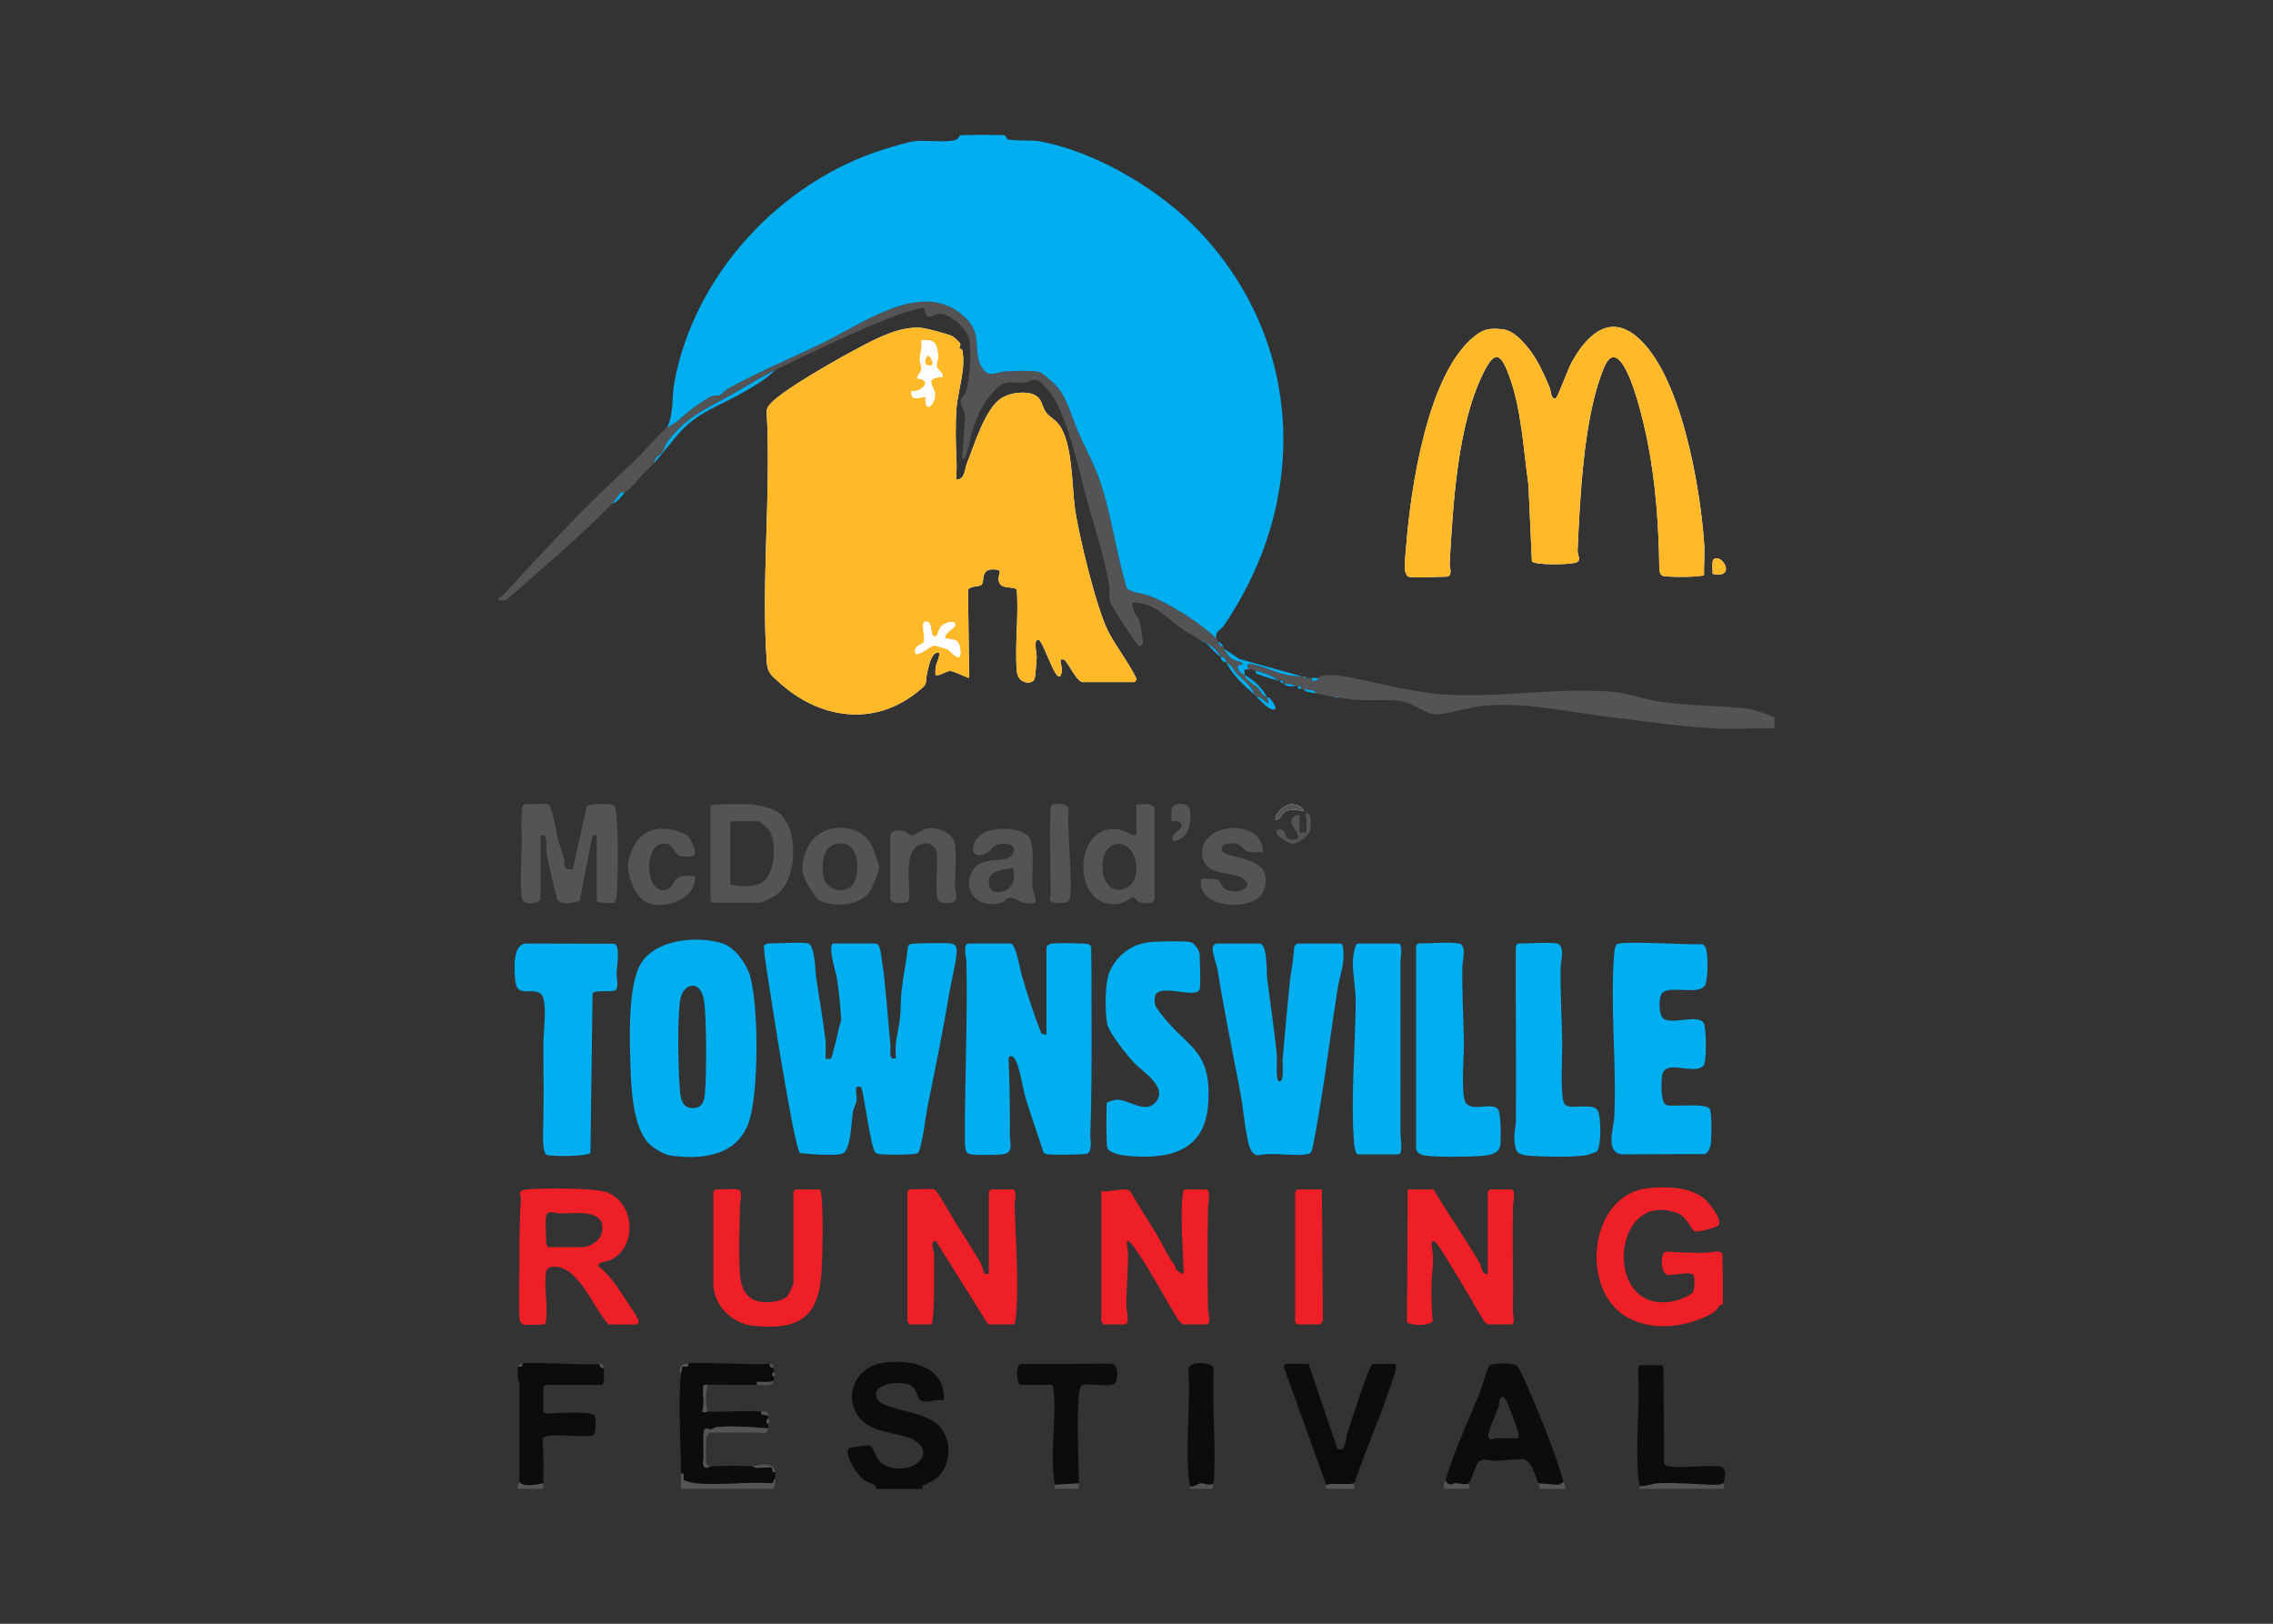 <svg xmlns="http://www.w3.org/2000/svg" id="Layer_1" data-name="Layer 1" viewBox="0 0 700 500"><rect x="0" y="0" width="700" height="500" fill="#333333" stroke="none"/><defs><style>      .cls-1 {        fill: #545456;      }      .cls-2 {        fill: #01aeef;      }      .cls-3 {        fill: #fdb927;      }      .cls-4 {        fill: #ee1f27;      }      .cls-5 {        fill: #0c0c0c;      }      .cls-6 {        fill: #fdfdfd;      }    </style></defs><path class="cls-6" d="M333.3,210.03h16.01c.18,0,.75-.7.66-1.06-2.38-5.01-6.24-9.74-8.74-14.66-3.58-7.04-9.07-29.58-10.2-37.84-.96-6.98-.68-20.23-4.95-25.78-1.21-1.58-2.77-2.19-3.82-3.54-1.44-1.85-1.24-4.35-3.59-5.5-2.84-1.39-7.51-.72-10.13.87-5.17,3.14-8.52,14.65-10.82,20.34-.75,1.86-.48,4.76-3.16,4.84-.09-1.8.11-3.63.02-5.43-.27-5.06-.4-11.35-.03-16.45s3.07-12.75,1.74-18.09c-.08-.34-.84-.25-.85-.55-.02-.38.5-.84.23-1.46-.14-.31-1.85-1.9-2.24-2.12-1.29-.71-8.28-2.57-9.88-2.67-6.67-.44-13.51,3.22-19.29,6.28-6.11,3.23-22.81,12.59-27.03,17.12-.79.84-1.18,1.58-1.1,2.79,1.35,25.03-1.73,51.83,0,76.65.24,3.42,1.34,4.08,3.71,6.25,12.34,11.3,29.18,13.96,42.72,3.02,3.64-2.94,2.12-2.08,3.04-6.15.38-1.67,1.1-5.23,2.77-5.89,2.08-.81-.03,3.21-.17,4.16s-.16,1.8-.11,2.7c1.63.33,3.09-1.25,4.54-1.24,1.21,0,5.63,2.33,5.84,2.1l-.36-26.98c.49-1.46,3.35-.9,4.16-1.69,1.15-1.13-.61-5.12,4.22-4.7,2.4.21,1.01,1.35,1.03,2.85.05,3.94,5.07,1.91,5.61,3.52.66,8.09-.68,17.08.04,25.06.32,3.6,4.3,4.28,5.43,2.37.17-.29.65-5.78.67-6.7.03-1.09-1.16-5.84.62-5.42,1.17.28,4.28,9.97,5.83,11.05.31.22.77.47.88-.03.86-1.63.13-3.07-.01-4.74,0-.38.87-.29,1.07-.2,1.15.49,3.65,6.48,5.64,6.91ZM433.71,177.57c1.58.47,9.33,0,11.69,0,2.16,0,.99-3.2,1.04-4.11,1.06-18.01,2.32-42.56,10.48-58.81,3.49-6.96,5.28-5.76,7.75.8,3.93,10.45,4.46,22.77,6.04,33.77l1.07,23.6c.86,1.31,12.14,1.08,13.78.33,1.5-.69.23-2.24.29-3.57.7-15.98,1.8-39.01,7.17-53.9,1.23-3.4,3.07-8.63,6.63-3.62,3.49,4.93,6.5,17.72,7.73,23.87,2.58,12.89,3.46,26.24,3.64,39.21,0,.67.29,1.85.92,2.13,1.28.56,12.4.48,12.83-.21-.04-3.19.27-6.48.05-9.67-1.17-17.17-7.14-52.91-21.19-64.07-8.75-6.94-15.66.99-19.71,8.44-.93,1.7-4.22,10.58-4.75,10.83-1.51.68-1.5-2.24-1.93-3.26-1.68-4.04-3.98-9.06-6.72-12.32-2.01-2.39-4.65-5.29-7.8-5.62-3.86-.4-5.66-.2-8.64,2.17-14.43,11.46-19.62,46.72-20.99,64.27-.14,1.78-.56,5.83-.47,7.34.04.65.52,2.21,1.11,2.39ZM527.4,176.71c7.13,1.52,3.44-5.63.7-4.73-1.24.41-.53,3.59-.7,4.73ZM401.46,249.85c-.21-1.78-2.99-2.4-4.44-2.08-1.54.35-4.52,2.77-4.21,4.67,1.85-.19,1.74-2.15,3.52-2.75s3.43-.3,5.13.15Z"></path><path class="cls-1" d="M205.42,131.7c3.57-1.81,4.96-3.88,8.26-6.24,1.02-.73,4.35-3.04,5.27-3.38,1.03-.38,2.35-.16,2.82-.43.38-.21,1.4-1.4,3.08-2.33,9.71-5.39,20.28-9.59,30.35-14.66,12.27-6.18,30.6-19.33,42.83-6.07,4.45,4.83,1.56,9.98,4.24,14.37,2.28,3.73,4.27,1.6,7.23,1.43,2.49-.14,8.04-.36,10.28.09,1.69.34,5.74,4.31,6.73,5.82,2.18,3.29,3.47,7.49,4.8,10.87,2.31,5.9,5.63,11.39,7.61,17.41,3.4,10.35,4.88,21.79,7.99,32.26,1.08,1.66,4.66,1.75,6.62,2.47,6.69,2.44,16.04,8.45,21.09,13.31.18.17.25.67.43.87.44.48.37,1.65,1.73,1.73.07.1-.07.33,0,.43.7,1.07,1.35,2.23,2.38,3.03,1.08.83,3.12,1.19,3.24,1.3,1.15,1.07-1.48.42-1.28,1.48.24,1.25,1.12,1.93,2.14,2.41.14,1.39,3.25,3.06,4.18,4.04,1.2,1.26.38,1.34,2.74,2.88,1.31,3.29-.52,1.09-1.51.43-.61-.4-1.29-.6-1.95-.86-.15-.14-.28-.29-.43-.43-.85-2.72-3.52-4.42-5.41-6.49-1.51-1.64-1.05-2.12-3.24-3.47-.2-.39-.05-.85-.62-1.33-.42-.36-.88-.27-1.11-.4-1.4-2.5-3.47-3.78-6.06-5.19-.11-.06-.32.06-.43,0l-.43-.43c-1.97-1.13-3.93-2.19-5.77-3.53-4.31-3.16-8.19-7.71-14.16-7.52-.87.59.13,2.45.49,3.36.08.19,1.2,1.81,1.24,1.95.3,1.09,1.48,6.98,1.12,7.49-.32.46-.75.54-1.27.38-.78-.24-8.75-12.73-8.89-13.62-.23-1.47.14-3.07-.12-4.64-1.77-10.65-5.69-21.22-8.22-31.6-1.86-7.61-5.45-21.84-9.86-27.79-.29-.4-3.11-3.57-3.33-3.68-2.32-1.08-2.88.23-4.7.39s-3.91-.22-5.57.06c-3.29.55-7.27,6.76-8.56,9.63-.76,1.69-1.16,2.91-1.7,4.36-1.02,2.76-1.21,6.09-2.43,8.81-.27.59-.05.68-.97.54l.9-12.76c.22-1.76-1.58-3.56-1.35-5.17.13-.9,1.06-1.32,1.41-2.1,1.39-3.14,2.11-14.04,1.06-17.26-.96-2.96-6-7.56-9.16-7.31-1.18.09-2.38,1.2-3.4.86s-.77-2.44-1.42-2.59-4.92,1.12-5.88,1.44c-12.04,4.07-28.06,12.02-39.72,17.63-4.5,2.17-9.26,5.24-13.71,7.72-8.06,4.49-13.83,6.77-19.6,14.58-.67.91-.92,2.4-1.45,3.09-.64.83-2.37,1.29-2.45,3.17-.14.15-.3.28-.43.43l-.43.43c-.14.15-.29.28-.43.43l-.43.43c-.44.46-.85.85-1.3,1.3l-.43.43c-1.71,1.67-3.55,4.46-5.63,5.63-.2.11-.97-.21-1.24.08-.59.63-1.55,2.25-2.66,3.38-10.26,10.48-21.68,20.15-32.58,29.71l-2.48.16v-.87c.86-.01,1.22-.53,1.73-1.09,5.76-6.33,11.65-12.63,17.53-18.83,7.59-8,15.17-15.32,23.19-22.7,1.94-1.79,8.09-9.04,9.49-9.76Z"></path><path class="cls-5" d="M269.9,458.47c-.22-1.75-2.35-1.66-3.68-2.59-1.97-1.38-6.34-7.62-4.91-9.9.18-.28,6.07-1.04,6.57-.87.91.3,2.04,4.09,3.22,5.15,2.78,2.49,8.11,2.59,11.14.43,3.95-2.81,1.76-6.47-2.08-7.88-5.39-1.99-13.3-1.8-16.49-7.75-3.74-6.98.98-14.59,8.65-15.48,8.58-1,18.83,1.1,18.35,11.64-2.06-.61-5.96,1.28-7.39-.19-.87-.9-1.07-3.16-2.34-4.15-2.6-2.03-13.14-1.18-10.82,3.9,1.55,3.38,15.45,3.68,19.45,8.68,2.91,3.63,3.34,8.77,1.19,12.84-1.4,2.65-3.1,3.59-5.64,4.77-.84.39-1.18-.17-.95,1.42h-14.28Z"></path><path class="cls-1" d="M209.74,453.7c1.65-.34.47,1.62.91,2.12.12.14,3.14.86,3.63.91,7.43.75,16.03-.56,23.59,0l.86-1.73c.01,1.21,0,2.32-.43,3.46h-28.56v-4.76Z"></path><path class="cls-1" d="M530.87,456.73c-.04.57.03,1.16,0,1.73h-25.97c-.03-.28.04-.59,0-.87,2,.13,3.86-.79,5.83-.88,5.46-.25,12.23.35,17.76.48.82.02,1.61-.28,2.38-.47Z"></path><path class="cls-1" d="M452.53,456.73c-.12.47.08,1.2,0,1.73h-7.79c-.33-1.11.22-1.82.43-2.6,1.14,2.11,1.89.81,3.27.84,1.45.03,2.67.69,4.09.02Z"></path><path class="cls-1" d="M417.04,456.73v1.73h-8.66v-1.3c3-.64,5.84.18,8.66-.43Z"></path><path class="cls-1" d="M481.96,458.47h-7.79c.07-.66-.18-1.16-.43-1.73l6.3.48,1.49-.91c.18.63.76,1.23.43,2.16Z"></path><path class="cls-1" d="M332.22,456.73v1.73h-7.36c-.05-.41.07-.92,0-1.3l7.36-.43Z"></path><path class="cls-1" d="M159.97,456.3c1.34,1.75,5.38.77,7.36.43v1.73h-7.79c-.42-.74.43-1.92.43-2.16Z"></path><path class="cls-1" d="M373.77,456.73c-.04.55-.35,1.16-.43,1.73h-6.92c-.03-.28.04-.59,0-.87,1.31.52,2.44-.79,3.26-.86,1.11-.1,2.66.94,4.09,0Z"></path><path class="cls-2" d="M205.42,131.7c2.11-4.18,1.41-9.18,2.2-13.6,5.98-33.36,32.83-62.37,64.97-72.22,2.39-.73,6.95-2.16,9.26-2.43,3.06-.36,10.74.66,12.87-.56.56-.32.64-1.12,1.02-1.22.67-.17,13-.18,13.67,0,.45.12.41,1.04,1,1.24,1.52.53,7.42.17,9.79.61,17.41,3.24,36.92,14.82,49.02,27.58,32.54,34.32,33.95,83.37,7.54,121.72-.83,1.2-2.65,1.51-2.14,3.8-5.06-4.86-14.4-10.88-21.09-13.31-1.96-.71-5.55-.81-6.62-2.47-3.1-10.47-4.59-21.91-7.99-32.26-1.98-6.02-5.3-11.51-7.61-17.41-1.32-3.39-2.62-7.58-4.8-10.87-.99-1.5-5.04-5.47-6.73-5.82-2.24-.46-7.79-.24-10.28-.09-2.96.17-4.96,2.3-7.23-1.43-2.68-4.39.21-9.54-4.24-14.37-12.23-13.27-30.57-.12-42.83,6.07-10.07,5.07-20.63,9.28-30.35,14.66-1.68.93-2.7,2.12-3.08,2.33-.47.26-1.8.04-2.82.43-.92.35-4.25,2.65-5.27,3.38-3.31,2.36-4.7,4.42-8.26,6.24Z"></path><path class="cls-3" d="M333.3,210.03c-1.99-.42-4.49-6.41-5.64-6.91-.2-.08-1.07-.18-1.07.2.15,1.67.87,3.11.01,4.74-.12.5-.57.25-.88.03-1.55-1.08-4.66-10.77-5.83-11.05-1.78-.42-.59,4.33-.62,5.42-.02.92-.5,6.41-.67,6.7-1.13,1.91-5.11,1.24-5.43-2.37-.72-7.98.62-16.97-.04-25.06-.54-1.61-5.56.43-5.61-3.52-.02-1.5,1.36-2.65-1.03-2.85-4.83-.42-3.06,3.57-4.22,4.7-.8.79-3.67.22-4.16,1.69l.36,26.98c-.21.23-4.63-2.1-5.84-2.1-1.45,0-2.91,1.58-4.54,1.24-.05-.91-.03-1.8.11-2.7.14-.95,2.25-4.97.17-4.16-1.67.65-2.39,4.22-2.77,5.89-.93,4.07.59,3.21-3.04,6.15-13.54,10.94-30.37,8.27-42.72-3.02-2.37-2.17-3.47-2.83-3.71-6.25-1.73-24.82,1.35-51.62,0-76.65-.07-1.21.32-1.95,1.1-2.79,4.22-4.53,20.92-13.88,27.03-17.12,5.79-3.06,12.62-6.72,19.29-6.28,1.6.11,8.59,1.96,9.88,2.67.39.22,2.11,1.8,2.24,2.12.27.62-.25,1.08-.23,1.46.02.3.77.22.85.55,1.33,5.34-1.36,12.79-1.74,18.09s-.23,11.38.03,16.45c.1,1.8-.11,3.63-.02,5.43,2.68-.09,2.41-2.99,3.16-4.84,2.3-5.69,5.65-17.2,10.82-20.34,2.62-1.59,7.29-2.26,10.13-.87,2.35,1.15,2.15,3.65,3.59,5.5,1.05,1.35,2.6,1.96,3.82,3.54,4.26,5.55,3.99,18.8,4.95,25.78,1.13,8.26,6.63,30.8,10.2,37.84,2.5,4.92,6.36,9.65,8.74,14.66.1.36-.48,1.06-.66,1.06h-16.01ZM290.24,116.11c.4-1.55-1.54-1.93-1.74-3.27-.17-1.08.44-1.98.4-2.96-.15-3.85-.9-5.62-5.15-5.03.32,2.02-.41,3.91-.47,5.84-.03,1.01.57,1.97.47,2.99-.12,1.25-1.27,1.69-1.3,2.85,4.93.44,1.57,4.25-1.73,3.9-.4,3.23,2.21,2.02,4.33,1.73-.39,5.38,2.89,2.8,2.91-.73.02-2.39-3.85-5.09,2.29-5.33ZM288.49,195.73c-2.16,1.41-1.23-3.43-2.56-4.11-3.04-1.54-.88,4.64-1.36,6.02-.32.9-3.53.98-2.54,3.73,1.78.34,4.43-2.69,5.8-2.61.21.01,3.82,1.09,4.05,1.19.62.3,4.3,4.96,3.9.46-.32-3.55-1.43-3.39-4.66-3.82-.78-1.97,4.63-3.54,2.61-4.99-.91-.38-2.73.33-3.46.89-1.14.86-1.61,3.12-1.76,3.22Z"></path><path class="cls-3" d="M433.71,177.57c-.59-.18-1.07-1.74-1.11-2.39-.1-1.51.33-5.56.47-7.34,1.38-17.55,6.56-52.81,20.99-64.27,2.98-2.37,4.78-2.56,8.64-2.17,3.15.32,5.79,3.22,7.8,5.62,2.74,3.26,5.04,8.28,6.72,12.32.43,1.02.41,3.95,1.93,3.26.54-.24,3.83-9.12,4.75-10.83,4.05-7.45,10.96-15.38,19.71-8.44,14.06,11.16,20.02,46.9,21.19,64.07.22,3.19-.09,6.48-.05,9.67-.43.69-11.56.77-12.83.21-.63-.28-.91-1.46-.92-2.13-.17-12.98-1.06-26.33-3.64-39.21-1.23-6.15-4.24-18.94-7.73-23.87-3.55-5.01-5.4.22-6.63,3.62-5.37,14.89-6.47,37.91-7.17,53.9-.06,1.33,1.21,2.88-.29,3.57-1.64.75-12.91.98-13.78-.33l-1.07-23.6c-1.58-11.01-2.12-23.32-6.04-33.77-2.47-6.56-4.25-7.76-7.75-.8-8.15,16.25-9.42,40.8-10.48,58.81-.05.91,1.12,4.11-1.04,4.11-2.36,0-10.11.47-11.69,0Z"></path><path class="cls-2" d="M248.91,290.54c2.11.6,2.13,8.46,2.44,10.54.96,6.48,2.17,13.11,2.92,19.58.12,1-.15,5.18.05,5.37.05.05,1.28.08,1.49.02.59-.17,2.61-10.46,3.28-11.91-.32-4.26-.69-8.73-1.36-12.95-.19-1.17-3.08-10.66-1.03-10.66h12.98c1.44,0,1.71,3.86,1.89,5.03,1.28,8.28,1.81,17.84,2.65,26.35.14,1.46-.74,4.85,1.74,3.89-.65-4.43.78-8.41,1.23-12.61.31-2.85.18-5.95.5-8.59.53-4.39,1.46-8.8,1.94-13.21.15-.27.36-.51.65-.65.73-.36,10.94-.42,12.36-.23,2.24.29,2.08,1.73,1.88,3.65-.31,3.07-1.58,8.22-2.17,11.68-1.99,11.8-4.37,23.45-6.76,35.22-.47,2.32-1.68,12.72-2.91,13.97-.62.63-9.31.57-10.85.44-.67-.06-1.78-.07-2.26-.55-1.5-1.49-3.63-19.59-4.44-20.24-.05-.04-1.24-.05-1.29,0-.49.48.07,3.37-.02,4.06-.15,1.22-.97,2.42-1.16,3.64-.46,2.91-.63,11.31-2.9,12.68-1.8,1.08-10.86.31-13.38,0-1.04-.67-4.09-18.37-4.56-21.08-2-11.44-3.84-23.12-5.61-34.64-.2-1.27-1.18-7.76-.86-8.31.03-.05.95-.5,1.01-.5,2.61,0,10.73-.52,12.55,0Z"></path><path class="cls-2" d="M322.27,318.67v-27.05c0-.32,1.05-.98,1.53-1.07,1.16-.22,10.76-.14,11.46.2.36.18.66.57.78.95.15,7.48.09,14.96.11,22.44.03,11.72.05,23.81-.37,35.47-.05,1.28.73,4.8-.95,5.63-.7.35-10.57.41-11.93.23-.59-.08-1.14-.08-1.52-.64-1.82-5.51-3.82-11.04-5.48-16.59-.99-3.3-1.64-8.32-2.93-11.36-.76-1.81-2.47-2.55-2.36-.28.37,7.67.42,15.28.39,23.02-.01,2.34,1.35,5.43-2.35,5.83-2.16.23-7.44.28-9.55.02-1.9-.23-1.72-1.61-1.94-3.25-.13-18.62.86-37.24.47-55.87-.02-1.11-1.2-5.82.63-5.82h12.98c1.61,0,2.94,8.19,3.37,9.61,1.81,6.09,3.77,12.27,6.11,18.13l1.56.39Z"></path><path class="cls-2" d="M200.4,352.67c-5.61-4.85-6.01-17.76-6.25-24.68-.27-7.95-.77-24.52,3.11-31.11,4.55-7.72,17.48-8.84,25.28-6.37,3.7,1.18,7.31,6.19,8.39,9.79,2.76,9.24,2.88,36.83-.51,45.75-3.79,9.99-14.44,11.09-23.88,9.8-1.84-.25-4.73-1.97-6.14-3.18ZM212.67,303.61c-2.28.57-3.15,3.25-3.35,5.32-.66,6.59-.49,18.83-.02,25.55.19,2.65.29,6.56,3.7,6.72,2.99.14,3.75-1.56,4.06-4.19.54-4.63.65-26.37-.51-30.12-.56-1.8-1.69-3.83-3.88-3.28Z"></path><path class="cls-2" d="M374.42,290.54h13.42c2.57,0,2.15,8.69,2.39,10.6.99,8.02,2.28,16.2,3.02,24.25.12,1.35-.49,7.33.66,7.57,1.71.36.98-5.5,1.08-6.7.66-7.74,1.38-15.62,2.17-23.37.38-3.68,1.23-7.43,1.39-11.17.09-.34.82-1.18.99-1.18h13.42c.47,0,.62,1.06.67,1.49.58,4.93-.96,7.95-1.65,12.24-2.05,12.72-3.59,25.62-5.78,38.36-.35,2.04-1.76,10.84-2.34,11.94-.4.76-.94.79-1.7.9-4.51.61-10.06-.71-14.68.27-2.14-.05-2.82-2.74-3.2-4.5-1.04-4.82-1.45-10.44-2.4-15.35-2.37-12.32-4.86-24.5-6.85-36.87-.33-2.08-1.62-5.25-1.57-7.08.02-.73.52-.98.97-1.41Z"></path><path class="cls-2" d="M526.44,341.28c.78.76.68,8.51.53,10.06-.13,1.33-.56,3.6-2.03,4.03l-25.45.09c-5.27-.57-2.51-8.11-2.35-11.45.78-16.31-1.34-34.2-.04-50.24.06-.75.26-2.63.87-3.03,1.65-1.09,22.83.25,26.42.02.35.23.61.55.81.92.97,1.72.83,10.44-.18,11.84-2.26,3.15-11.57-.52-13.38,2.63-.91,1.58-.77,6.45.65,7.53,2.57,1.96,10.88-1.59,12.43,1.42.78,1.51.94,12.09-.12,13.11-3.16,3.03-12.11-2.53-12.78,3.24-.2,1.7-.5,8.51,1.52,8.89,2.53.48,11.42-.69,13.1.96Z"></path><path class="cls-2" d="M369.44,304.6c-.92,3.28-12.88-2.18-13.74,2.25-.44,2.24.2,3.16,1.45,4.85,8.15,11.06,16.14,10.93,14.91,28.4-1.06,15.06-12.98,17.1-25.71,15.73-1.36-.15-4.92-.9-5.38-2.41-.26-.86-.4-13.34-.02-13.92.14-.22,2.6-.89,3.13-.89,3.61.05,8.86,4.62,11.96.62,3.56-4.6-4.05-9.09-6.72-11.9-2.1-2.21-7.79-9.28-8.34-12.01-.75-3.73-.75-12.56.69-15.99,2.22-5.31,7.13-8.83,12.83-9.25,2.57-.19,9.87-.4,12.12.03,1.2.22,2.82,2.71,2.82,3.67,0,2.32.46,9.17,0,10.82Z"></path><path class="cls-2" d="M189.76,304.74c-1.28,1.1-6.73-.18-7.28,1.26l-.64,49.03c-.85,1.08-12.08,1.19-13.54.57s-1.02-8.48-.98-10.33c.15-7.81.06-15.53,0-23.33-.03-3.56,1.36-13.24-.47-15.54-2.35-2.96-7.56,1.44-8.16-4.39-.34-3.27-1.03-11.68,3.68-11.47l26.77.06c2.03.69.82,7.19.75,8.86-.06,1.53.65,3.47-.11,5.29Z"></path><path class="cls-2" d="M449.29,290.54c2.53.43,1.09,5.51,1.06,7.12-.12,7.54.31,15.04.47,22.51.11,5.24-.77,13.31.09,18.09.91,5.1,8.43.65,10.48,3.37.9,1.2.95,9.69.58,11.35-.51,2.3-3.32,2.75-5.3,2.92-4.17.35-13.7.48-17.72-.06-1.26-.17-2.86-.85-2.86-2.34v-62.32s.6-.65.65-.65c3.47,0,9.46-.52,12.55,0Z"></path><path class="cls-2" d="M479.58,290.54c2.46.71,1.1,5.52,1.06,7.12-.15,7.68.3,15.33.47,22.94.08,3.74-.71,16.88.65,19.26,1.26,2.21,8.46-.49,10.18,1.94,1.2,1.7,1.29,11.16-.14,12.69-.45.48-2.92,1.19-3.68,1.3-4.07.57-12.55.44-16.78.13-4.47-.32-4.82-1.33-4.97-5.84-.06-1.81.45-3.23.47-4.76.15-17.76-.13-35.52-.04-53.28-.09-.44.31-1.49.67-1.49,2.52,0,10.37-.5,12.12,0Z"></path><path class="cls-4" d="M287.86,366.28c.55.17,5.46,8.56,6.21,9.81,2.54,4.22,5.25,8.18,7.77,12.57.54.94,1.25,3.47,1.4,3.59.12.1.93-.05,1.29,0v-25.32s.6-.65.65-.65h7.14c.9,1.75.12,3.5.16,5.05.28,10.19,1.43,25.27.29,35.01-.05.44-.2,1.49-.67,1.49h-7.79l-16.01-25.55c-2.13-.67-.6,2.96-.61,4.12-.07,5.64.17,14.67-.45,19.93-.05.44-.2,1.49-.67,1.49h-6.71c.14-.42-.43-.94-.43-1.08v-39.82s.6-.65.65-.65c1.63,0,6.72-.34,7.79,0Z"></path><path class="cls-2" d="M418.13,290.54h12.55c1.45,0,.63,4.71.63,5.39.01,17.76-.04,35.51,0,53.27,0,.89.89,6.26-.63,6.26h-12.55c-.67,0-1.05-2.64-1.1-3.23-1.13-13.49.32-29.63.47-43.28.05-4.37-.9-8.65-.88-12.57,0-1.04.51-5.84,1.52-5.84Z"></path><path class="cls-4" d="M441.5,366.28c4.5,7.65,9.71,14.97,14.15,22.64.82,1.41.72,3.79,2.52,3.33v-25.32s.6-.65.65-.65h6.49c1.71,0,.65,3.94.63,4.96-.2,10.97.11,21.96,0,32.93,0,.8.81,3.66-.63,3.66h-6.92c-.28,0-1.23-.8-1.45-1.15-3.3-5.49-6.44-11.13-9.86-16.54-1.26-1.99-3.04-5.18-4.38-6.87-2.87-3.6-1.4,2.36-1.37,3.56.08,2.93-.45,6.21-.49,9.08-.05,3.6.05,7.17.38,10.75-.54,1.81-7.3,1.62-7.93.31l.22-40.69h8.01Z"></path><path class="cls-4" d="M339.14,366.71c2.16.64,7.36-1.24,8.87,0,2.66,4.64,5.62,9.12,8.37,13.71,1.7,2.83,2.87,5.73,4.9,8.53,1.51,2.09.44.71.87,1.93.04.11,1.75,1.38,1.87,1.36.72-.14.48-.86.47-1.29-.25-6.75-1.02-16.72-.26-23.18.05-.44.2-1.49.67-1.49h6.49c1.69,0,.65,4.6.63,5.39-.18,10.25-.22,20.96,0,31.2.04,1.7.93,3.14.02,4.96h-7.57c-.28,0-1.23-.8-1.45-1.15-4.58-7.31-8.77-15.61-13.74-22.62-3.5-4.93-1.86.55-1.87,2.34-.03,5.44-.61,10.92-.49,16.46.02.91,1.16,4.96-.63,4.96h-6.71c.14-.42-.43-.94-.43-1.08v-40.03Z"></path><path class="cls-4" d="M161.06,407.83c-.14-.04-.77-.67-.86-.87-.66-1.42-.24-14.34-.24-17.11,0-6.72-.02-13.61.45-20.32.13-1.78-1.58-2.92,1.92-3.27,4.42-.44,20.66-.47,24.35.8,8.93,3.07,9.75,17,1.29,20.95-.87.41-4.03.64-3.75,1.85,3.52,2.77,5.82,6.23,8.22,9.96.82,1.28,3.85,5.68,4.14,6.69.16.57-.01,1.33-.47,1.33h-8.66c-4.58-4.66-9.2-18.08-16.87-17.77-1.02.04-2.18.4-2.39,1.54-.75,4.11.54,10.36.02,14.74-.05.44-.2,1.49-.67,1.49-1.51,0-5.4.31-6.49,0ZM168.2,374.28c-.38,1.35,0,6.75,0,8.66,0,.14.57.66.43,1.08h11.04c1.88,0,5.01-1.97,5.55-3.97,2.19-8.17-8.22-6.31-12.93-6.39-1.12-.02-3.59-1.13-4.09.63Z"></path><path class="cls-4" d="M530.43,401.77s-.6-.12-.88.3c-1.19,1.77-1.85,2.2-4.02,3.24-7.43,3.56-16.93,4.47-24.32.37-15.06-8.35-11.81-38.15,6.51-39.82,5.41-.49,12.46-.43,16.87,3.02,1.6,1.25,6.06,6.73,4.59,8.48-.53.62-6.25,2.09-7.1,1.85-1.28-.35-2.4-4.52-5.6-5.69-20.97-7.7-23.01,33.59.52,26.73.84-.24,3.89-1.59,4.31-2.19.6-.85.83-5.09.06-5.62-1.26-.88-6.15.28-7.63.21-2.28-.1-2.66-6.6-.76-7.25,4.17.23,8.31.47,12.5.38.91-.02,4.96-1.16,4.96.63,0,2.09.39,14.7,0,15.36Z"></path><path class="cls-1" d="M401.03,208.3c.14,0,.29-.02.43,0,.12.42.5.4.87.43.56.05,1.16,0,1.73,0-.16.97.11,1.02,1.11.89s.52-.82.63-.89c3.23-2.09,11.35.2,15.24.99,8.72,1.79,16.09,3.78,25.21,4.22,16.68.81,34.33-2.34,50.65-.88,4.4.39,9.46,2.35,13.91,2.97,8.95,1.26,18.94,1.27,28.03,2.27.98.11,7.33,2.24,7.57,2.6.34.53-.1,2.58.06,3.41-6.05-.28-12.4.36-18.41.02-10.16-.58-21.48-2.21-31.63-3.43-13.44-1.61-27.02-4.94-40.58-3.46-3.31.36-11.4,2.75-13.9,2.57-3.03-.22-7.53-3.98-11.38-4.27-6.8-.52-10.69.48-18.27-.95l-.63-.44-.23.44c-2.01-.37-4.02-.89-6.06-1.3-.55-1.12-2.67-1.12-3.9-1.3-.28-.04-.59.04-.87,0,.1-.92.05-.97-.87-.87-.06-.06-.61.03-.87,0-.9-.92-2.46-.6-3.46-.87-.13-.04-.3.04-.43,0,.1-.92.05-.97-.87-.87-.13-.04-.3.04-.43,0-2-1.62-4.46-2.44-6.92-3.03-.14-.03-.29.03-.43,0l-.43-.43c-.37-.06-.89,0-1.3,0-1.63-2.78,1.96-1.42,3.38-1,5.46,1.64,6.88,2.94,13.07,3.16Z"></path><path class="cls-4" d="M227.27,366.28c1.67.51.64,3.48.63,4.53-.09,6.76-.51,15.08,0,21.67.34,4.38,1.99,7.9,6.72,8.42,2.29.25,6.38-.09,8.02-1.93.33-.37,1.72-3.65,1.72-3.91v-28.13s.6-.65.65-.65h7.57c.2.79.39,1.53.45,2.36.5,6.39.34,16.06,0,22.55-.76,14.32-6.68,18.52-21.01,17.07-6.68-.68-12.34-6.34-12.34-13.2v-28.13s.6-.65.65-.65c1.51,0,5.9-.31,6.92,0Z"></path><path class="cls-1" d="M168.85,247.69c1.11.34,2.6,9.2,3.01,10.84.47,1.85,1.3,3.66,1.77,5.59.55,2.23-.66,3.92,2.79,3.49l4.29-19.3c.78-.95,7.86-.91,8.48-.19.45.53.6,2.06.66,2.8.5,6.12.67,19.59-.06,25.52-.05.42-.22,1.46-.68,1.57-.78.18-5.34.15-5.34-.67v-20.13h-1.3s-3.96,20.28-3.96,20.28c-2.28.49-6.39,1.68-7.11-1.21-1.06-4.25-2.59-10.33-3.17-14.58-.25-1.83.81-4.83-1.78-4.49v19.69c0,.88-5.52,2.82-5.87-1.06-.44-4.84.08-11.5.08-16.61,0-3.49-.27-6.94.16-10.46-.01-.35.41-1.08.65-1.08,1.6,0,6.27-.33,7.36,0Z"></path><path class="cls-5" d="M237.01,419.95c-.04.86.42,1.33,1.3,1.3.09.31-.04.89,0,1.3-.65.06-.65,1.24,0,1.3-.04.42.08.93,0,1.3-.99.75-4.88.19-5.2.43-.07.05.04.62,0,.86-5.04.13-10.11-.16-15.15,0-.43.01-.86-.05-1.29,0-.58,2.74.53,5.51-.45,8.21.72.53,1.59,0,1.73,0,5.43.26,11.02-.38,16.45,0-.33,1.27,1.22.91,2.16,1.3.07.19-.04.59,0,.87-.67.18-.65,1.59,0,1.73-.04.41.08.94,0,1.3-4.81-.45-10.55-.81-15.39-.47-1.24.09-1.57.64-2.21.76-.56.11-1.3-.53-1.9-.12-1,.69,0,8.9-.62,10.69.65,2.15,1.74.84,2.37.81,4.06-.16,8.95-.22,12.98,0,.06,0,.14.38,1.05.45,1.35.1,3.71-.31,4.77-.05.56.14-.28,1.72,1.1,1.33.06.54,0,1.17,0,1.73l-.86,1.73c-7.56-.56-16.16.74-23.59,0-.5-.05-3.51-.77-3.63-.91-.44-.5.74-2.46-.91-2.12,0-9.22-1.01-21.98,0-30.73.03-.26.37-2.08.44-2.16.16-.16,1.21.22,1.63-.11.21-.17.05-.74.09-.76,1.08-.74,21.95.56,25.1,0Z"></path><path class="cls-5" d="M408.39,457.17l-13-36.14c-.04-.36.45-1.08.67-1.08h6.92l8.88,26.12c2.62,1.44,2.54-3.2,3.14-5.01,1.88-5.67,3.87-11.88,5.94-17.43.25-.67,1.31-3.67,1.95-3.67h6.49c1.17,0,.19,2.82-.01,3.45-3.53,11.08-8.48,22.32-12.32,33.34-2.82.61-5.66-.21-8.66.43Z"></path><path class="cls-5" d="M184.64,419.95c-.04.86.42,1.33,1.3,1.3.12.85.22,5.19-.65,5.19h-17.31s-.65.6-.65.65v7.36c0,1.41,3.9.63,4.53.63,2.07,0,10.01-.4,11.06.66.7.71.81,5.87-.29,6.23-2.34.77-9.74-.26-12.92.06-.92.09-1.88.3-2.63.85.39,4.6.25,9.25.25,13.86-1.97.34-6.01,1.32-7.36-.43.02-.85,0-2,0-2.81v-27.7c0-.15-.41-.72-.45-1.28-.04-.61-.12-3.57.02-3.7.07-.07.83.19,1.17-.12.23-.21.09-.72.13-.75,1.22-.79,20.67.6,23.8,0Z"></path><path class="cls-1" d="M218.83,248.12c.38-.59,10.71-.55,12.36-.45,2.23.12,6.52,1.25,8.4,2.42,1.47.91,3.16,3.77,3.68,5.4,1.93,6.02,1.3,16.36-4.39,20.26-.51.35-4.39,2.24-4.69,2.24h-14.71s-.65-.6-.65-.65v-29.21ZM224.89,272.36c2.91.6,7.35,1.04,9.93-.67,3.96-2.62,4.5-12.49,1.94-16.18-.47-.68-2.79-2.63-3.43-2.63h-7.79s-.65.6-.65.65v18.83Z"></path><path class="cls-5" d="M332.22,456.73l-7.36.43c-1.73-8.95.65-20.2-.41-29.24-.05-.44-.2-1.49-.67-1.49h-9.52c-1.06,0-1.73-5.83.06-6.43l27.66-.08c2.71-.32,2.43,5.63,1.06,6.3-1.75.85-7.04-.22-9.31.21-1.36.26-1.43,2.51-1.52,3.67-.7,8.12.02,18.27.02,26.63Z"></path><path class="cls-5" d="M530.87,456.73c-.77.19-1.56.49-2.38.47-5.53-.13-12.3-.74-17.76-.48-1.97.09-3.83,1.01-5.83.88-1.69-11.19.38-24.28-.45-35.73-.09-.44.31-1.49.67-1.49h6.49c.36,0,.77,1.05.67,1.49l.19,28.81c.4.72.98.79,1.71.88,4.87.63,10.95-.57,15.96.05,1.88,1.24.86,3.32.72,5.12Z"></path><path class="cls-1" d="M355.59,276.9c-.26,1.57-2.75,1.25-4.09,1.04-1.85-.28-1.69-1.72-2.61-1.72-.32,0-2.62,1.83-4.45,2.08-15.57,2.13-13.88-28.04,2.18-22.3.46.17,3.34,2.19,3.34.56v-8.87c1.39.06,5.63-.61,5.63,1.51v27.7ZM343.8,259.89c-6.81.99-5.32,17.43,3.08,13.5,5.44-2.54,3.3-14.43-3.08-13.5Z"></path><path class="cls-4" d="M407.09,366.28l.33,40.42c-.06.3-.86,1.13-.98,1.13h-6.92s-.65-.6-.65-.65v-40.25s.6-.65.65-.65h7.57Z"></path><path class="cls-1" d="M250.26,274.68c-3.5-4.67-4.23-8.52-1.37-14.02,4-7.7,16.22-7.8,19.79.15.39.87,2.03,5.5,2.06,6.18.06,1.34-2.28,6.83-3.21,7.98-3.15,3.89-9.97,4.29-14.39,2.68-1.75-.64-1.99-1.79-2.88-2.97ZM262.4,272.65c2.54-2.54,2.3-12.07-2.26-12.81-6.14-1-7.33,4.76-6.66,9.68.57,4.18,5.86,6.19,8.92,3.13Z"></path><path class="cls-1" d="M316.51,257.34c2.53,2.31,1.06,12,1.43,15.66.35,3.38,3.42,5.96-2.79,4.95-1.92-.31-2.94-2.27-5.09-1.24-.41.2-.34.77-1.17,1.07-7.31,2.67-13.28-3.62-9.13-9.98,2.94-4.49,9.78-1.67,11.89-4.55,2.57-3.51-2.92-4.14-5.36-2.77-.86.49-1.44,1.73-2.22,2.11-6.21,3.03-5.39-4.23-.7-6.32,3.44-1.54,10.29-1.55,13.14,1.07ZM311.84,267.2c-2.82.72-7.54.71-7.33,4.49.16,2.99,1.69,3.38,4.47,2.74,2.86-.66,4.15-4.74,2.86-7.23Z"></path><path class="cls-1" d="M388.92,262.41c-1.42-.12-3.07.24-4.44-.11s-2.35-2.24-3.57-2.48c-1.81-.36-5.47-.35-4.46,2.29.65,1.7,10.6,2,12.66,5.95,1.35,2.59.8,5.98-1.2,8.03-4.27,4.38-19.44,3.38-18.02-5.47,1.58.14,3.61-.33,5.09.29.83.34,1.09,1.87,1.86,2.5,3.02,2.5,9.62.3,6.44-2.55s-11.52-.71-12.87-6.6c-2.54-11.1,18.73-12.9,18.52-1.86Z"></path><path class="cls-5" d="M373.77,456.73c-1.43.94-2.98-.1-4.09,0-.82.07-1.95,1.39-3.26.86-1.69-11.19.37-24.28-.45-35.73-.24-2.8,7.35-2.79,7.8-.4-.6,11.5.85,23.88.01,35.26Z"></path><path class="cls-1" d="M274.23,256.99c.24-1.49,2.45-1.28,3.71-1.11,1.48.21,1.74,1.4,2.96,1.33s2.93-1.65,4.14-1.97c3.33-.87,8.48.97,9.07,4.8.55,3.59-.07,9.1,0,12.97.03,1.48,1.38,4.25-.72,4.87-1.06.31-3.75.37-4.43-.59-1.33-1.89.14-11.86-.56-15.02s-5.12-3.38-7.02-.71c-3.16,4.44-.4,14.1-1.73,16.01-.41.59-5.44,1.06-5.44-.68v-19.91Z"></path><path class="cls-1" d="M211.77,257.35c.92.78,3.15,5.3,1.89,6.16-.64.43-3.52.26-4.37,0-2.09-.65-1.68-4.45-5.72-3.63-5.12,1.04-5,14.82,1.16,14.21,2.25-.23,2.33-2.23,3.44-3.31,1.61-1.57,3.89-.9,5.91-1.01.53,7.64-11.5,11.44-16.42,7.12-2.46-2.16-4.84-8.26-4.16-11.47,1.7-8.13,6.91-12,15.15-9.47.8.25,2.55.92,3.13,1.41Z"></path><path class="cls-1" d="M324.27,247.75c1.2-.4,4.8-.42,4.9,1.47-.9,4.18,1.67,26.11.05,28.16-.67.84-3.91.82-4.93.52-1.74-.51-.73-1.96-.72-3.14.02-3.44-.59-25.57.17-26.66.13-.19.3-.27.52-.34Z"></path><path class="cls-1" d="M361.22,258.94c-.97-2.75,2.79-2.82,2.63-4.97-.14-1.8-2.79-.83-3.06-1.09-.15-.14-.06-3.51.09-4.03.5-1.7,5.1-1.93,5.53.36.73,3.91-.36,9.63-5.18,9.72Z"></path><path class="cls-1" d="M236.58,439.85c-.47,2.11-1.64,1.3-2.81,1.3h-15.15c-.32,0-.98,1.05-1.07,1.53-.23,1.2-.22,6.51-.05,7.81.13.95.8.53,1.33,1.05-.63.02-1.72,1.34-2.37-.81.63-1.79-.38-10,.62-10.69.59-.41,1.34.23,1.9.12.64-.13.96-.67,2.21-.76,4.85-.34,10.58.01,15.39.47Z"></path><path class="cls-1" d="M403.16,250.75c.56.34.57,4.01.38,4.85-.41,1.8-4.01,4.35-5.7,4.2-.79-.07-4.03-2.02-4.37-2.6-1.01-1.7.42-2.4,1.77-1.33.86.68.35,2.41,2.6,2.63,4.44.44-.21-3.94-.22-5.4,0-1.38,1.83-2.65,2.56-1.95.19.18-.13,4.38,0,5.2h2.17c-.08-1.36.11-2.76,0-4.13-.05-.71-1.01-2.59.81-1.47Z"></path><path class="cls-2" d="M401.03,208.3c-6.18-.22-7.61-1.52-13.07-3.16-1.42-.43-5-1.78-3.38,1-.43,0-.87-.02-1.3,0,.04.57-.06,1.17,0,1.73,2.48,1.14,5.91,4.38,6.92,6.92.08.05.47-.11.76.1.36.26,2.26,2.95,1.84,3.36-1.37,1.35-5.25-3.16-6.06-3.89.66.26,1.34.46,1.95.86.99.66,2.82,2.86,1.51-.43-2.36-1.55-1.54-1.63-2.74-2.88-.93-.98-4.04-2.65-4.18-4.04-1.02-.47-1.9-1.16-2.14-2.41-.21-1.06,2.43-.42,1.28-1.48-.13-.12-2.17-.47-3.24-1.3-1.04-.8-1.68-1.96-2.38-3.03l4.77,3.24,19.47,5.42Z"></path><path class="cls-2" d="M201.52,142.52c.08-1.89,1.81-2.34,2.45-3.17.53-.69.78-2.18,1.45-3.09,5.78-7.82,11.54-10.09,19.6-14.58,4.45-2.48,9.21-5.55,13.71-7.72-2.72,2.76-6.46,4.9-9.82,6.84-7.42,4.29-13.92,5.96-19.83,12.63-2.63,2.97-4.82,6.06-7.57,9.1Z"></path><path class="cls-3" d="M527.4,176.71c.17-1.14-.54-4.32.7-4.73,2.74-.9,6.43,6.25-.7,4.73Z"></path><path class="cls-1" d="M401.46,249.85c-1.7-.45-3.4-.72-5.13-.15s-1.67,2.56-3.52,2.75c-.32-1.9,2.66-4.33,4.21-4.67,1.45-.33,4.24.29,4.44,2.08Z"></path><path class="cls-2" d="M369.87,197.05c2.59,1.42,4.66,2.69,6.06,5.19.23.13.69.04,1.11.4.57.48.42.94.62,1.33,2.19,1.34,1.73,1.82,3.24,3.47,1.89,2.06,4.56,3.77,5.41,6.49-3.47-3.23-6.51-5.69-8.66-9.95-.3-.19-.84-.04-1.33-.62-.36-.42-.27-.88-.4-1.11-1.61-.9-2.97-2.85-4.46-4.2-.44-.39-1.26-.38-1.6-1Z"></path><path class="cls-1" d="M217.97,426.44c-.6,2.53-.79,5.7,0,8.22-.15,0-1.01.53-1.73,0,.98-2.7-.13-5.47.45-8.21.43-.05.86,0,1.29,0Z"></path><path class="cls-1" d="M238.74,453.27c-1.39.39-.55-1.19-1.1-1.33-1.06-.27-3.42.15-4.77.05-.92-.07-.99-.45-1.05-.45,2.42-.67,6.56-1.39,6.92,1.73Z"></path><path class="cls-2" d="M393.67,209.6c-1.99-.62-3.66-.95-5.74-1.85-.65-.28-1.41-.07-1.18-1.17,2.47.59,4.92,1.41,6.92,3.03Z"></path><path class="cls-1" d="M238.31,425.14c-.45,2.09-3.28,1.25-5.19,1.3.04-.24-.07-.81,0-.86.32-.24,4.21.31,5.2-.43Z"></path><path class="cls-1" d="M236.58,435.96c-.94-.38-2.49-.03-2.16-1.3.57.04,1.22-.14,1.75.2.49.32.29.79.42,1.1Z"></path><path class="cls-2" d="M405.36,213.5c-1.33-.26-3.4-.26-3.9-1.3,1.22.18,3.35.18,3.9,1.3Z"></path><path class="cls-2" d="M398.87,211.33c-1.16-.13-2.66.35-3.46-.87,1.01.27,2.56-.05,3.46.87Z"></path><path class="cls-1" d="M211.91,419.95s.12.59-.09.76c-.42.33-1.47-.05-1.63.11-.08.08-.41,1.9-.44,2.16-1.14-1.23.44-3.67,2.16-3.03Z"></path><path class="cls-1" d="M236.58,438.56c-.65-.14-.67-1.55,0-1.73.02.11.43.35.44.71.01.66-.43.93-.44,1.02Z"></path><path class="cls-2" d="M405.79,208.74c-.1.07.41.75-.63.89s-1.27.08-1.11-.89c.58,0,1.15,0,1.73,0Z"></path><path class="cls-1" d="M238.31,421.24c-.88.03-1.33-.44-1.3-1.3,1.18-.02,1.05.48,1.3,1.3Z"></path><path class="cls-1" d="M185.94,421.24c-.88.03-1.33-.44-1.3-1.3,1.05,0,1.17.4,1.3,1.3Z"></path><path class="cls-1" d="M238.31,423.84c-.65-.06-.65-1.24,0-1.3,0,.09.4.3.4.65s-.4.56-.4.65Z"></path><path class="cls-2" d="M192.43,151.61c-1.05,1.25-2.29,3.06-3.9,3.46,1.11-1.14,2.07-2.75,2.66-3.38.27-.29,1.04.04,1.24-.08Z"></path><path class="cls-1" d="M160.84,419.95s.1.54-.13.75c-.34.31-1.1.05-1.17.12.19-.62.67-.86,1.3-.87Z"></path><path class="cls-2" d="M399.73,211.33c.92-.1.97-.05.87.87-1.61-.24-.57-.54-.87-.87Z"></path><path class="cls-2" d="M376.8,199.21c-1.36-.08-1.29-1.25-1.73-1.73.8.38,1.27,1.01,1.73,1.73Z"></path><path class="cls-2" d="M394.11,209.6c.92-.1.97-.05.87.87-.61-.16-.81-.85-.87-.87Z"></path><path class="cls-2" d="M402.33,208.74c-.37-.03-.75,0-.87-.43.37.04.73,0,.87.43Z"></path><path class="cls-2" d="M412.28,214.8c-.27-.05-.6.05-.87,0l.23-.44.63.44Z"></path><path class="cls-2" d="M198.06,145.98l.43-.43c-.15.14-.29.29-.43.43Z"></path><path class="cls-2" d="M199.79,144.25l.43-.43c-.14.15-.29.29-.43.43Z"></path><path class="cls-2" d="M200.65,143.38l.43-.43c-.14.15-.29.28-.43.43Z"></path><path class="cls-2" d="M369.44,197.05c-.28-.15-.38-.4-.43-.43l.43.43Z"></path><path class="cls-2" d="M386.32,206.57c-.22-.05-.38-.42-.43-.43l.43.43Z"></path><path class="cls-6" d="M290.24,116.11c-6.14.24-2.27,2.93-2.29,5.33-.02,3.54-3.3,6.11-2.91.73-2.11.29-4.72,1.5-4.33-1.73,3.31.35,6.67-3.46,1.73-3.9.02-1.16,1.18-1.6,1.3-2.85.1-1.02-.5-1.98-.47-2.99.06-1.93.79-3.83.47-5.84,4.25-.6,5.01,1.17,5.15,5.03.04.98-.57,1.88-.4,2.96.2,1.34,2.15,1.72,1.74,3.27ZM285.11,112.15c.22.36,1.94.73,2.1-.17.06-.36-.69-2.27-1.08-2.36-1.05-.25-1.4,1.89-1.01,2.53Z"></path><path class="cls-6" d="M288.49,195.73c.15-.1.62-2.36,1.76-3.22.74-.56,2.55-1.27,3.46-.89,2.03,1.45-3.39,3.02-2.61,4.99,3.23.42,4.34.26,4.66,3.82.4,4.49-3.27-.16-3.9-.46-.23-.11-3.84-1.18-4.05-1.19-1.37-.08-4.02,2.95-5.8,2.61-1-2.75,2.22-2.83,2.54-3.73.49-1.38-1.67-7.55,1.36-6.02,1.34.68.4,5.52,2.56,4.11Z"></path><path class="cls-5" d="M468.64,423.1c-.25-.54-1.18-2.32-1.51-2.6-1.05-.86-7.2-.84-8.28-.09-.71.49-2.37,6.4-2.95,7.87-3.43,8.76-8.23,18.65-10.72,27.58,1.14,2.11,1.89.81,3.27.84,1.45.03,2.67.69,4.09.02.09-.38,2.23-5.77,2.4-6.04,1.22-2.01,3.66-.9,5.18-.88,2.87.04,6.19-.56,8.65-.47,2.94.11,3.87,4.85,4.97,7.4l6.3.48,1.49-.91c-2.55-9.1-8.83-24.5-12.89-33.2ZM467.68,442.88h-7.14c-.42,0-1.47,1.07-2.18-.44-.46-.98,2.52-7.47,3.07-9.06.29-.85.37-5.12,2.32-2.35.45.64,3.67,9.06,3.84,10.01.11.62.15,1.22.11,1.84Z"></path><path class="cls-3" d="M285.11,112.15c-.39-.64-.04-2.78,1.01-2.53.39.09,1.15,2,1.08,2.36-.16.9-1.88.53-2.1.17Z"></path></svg>